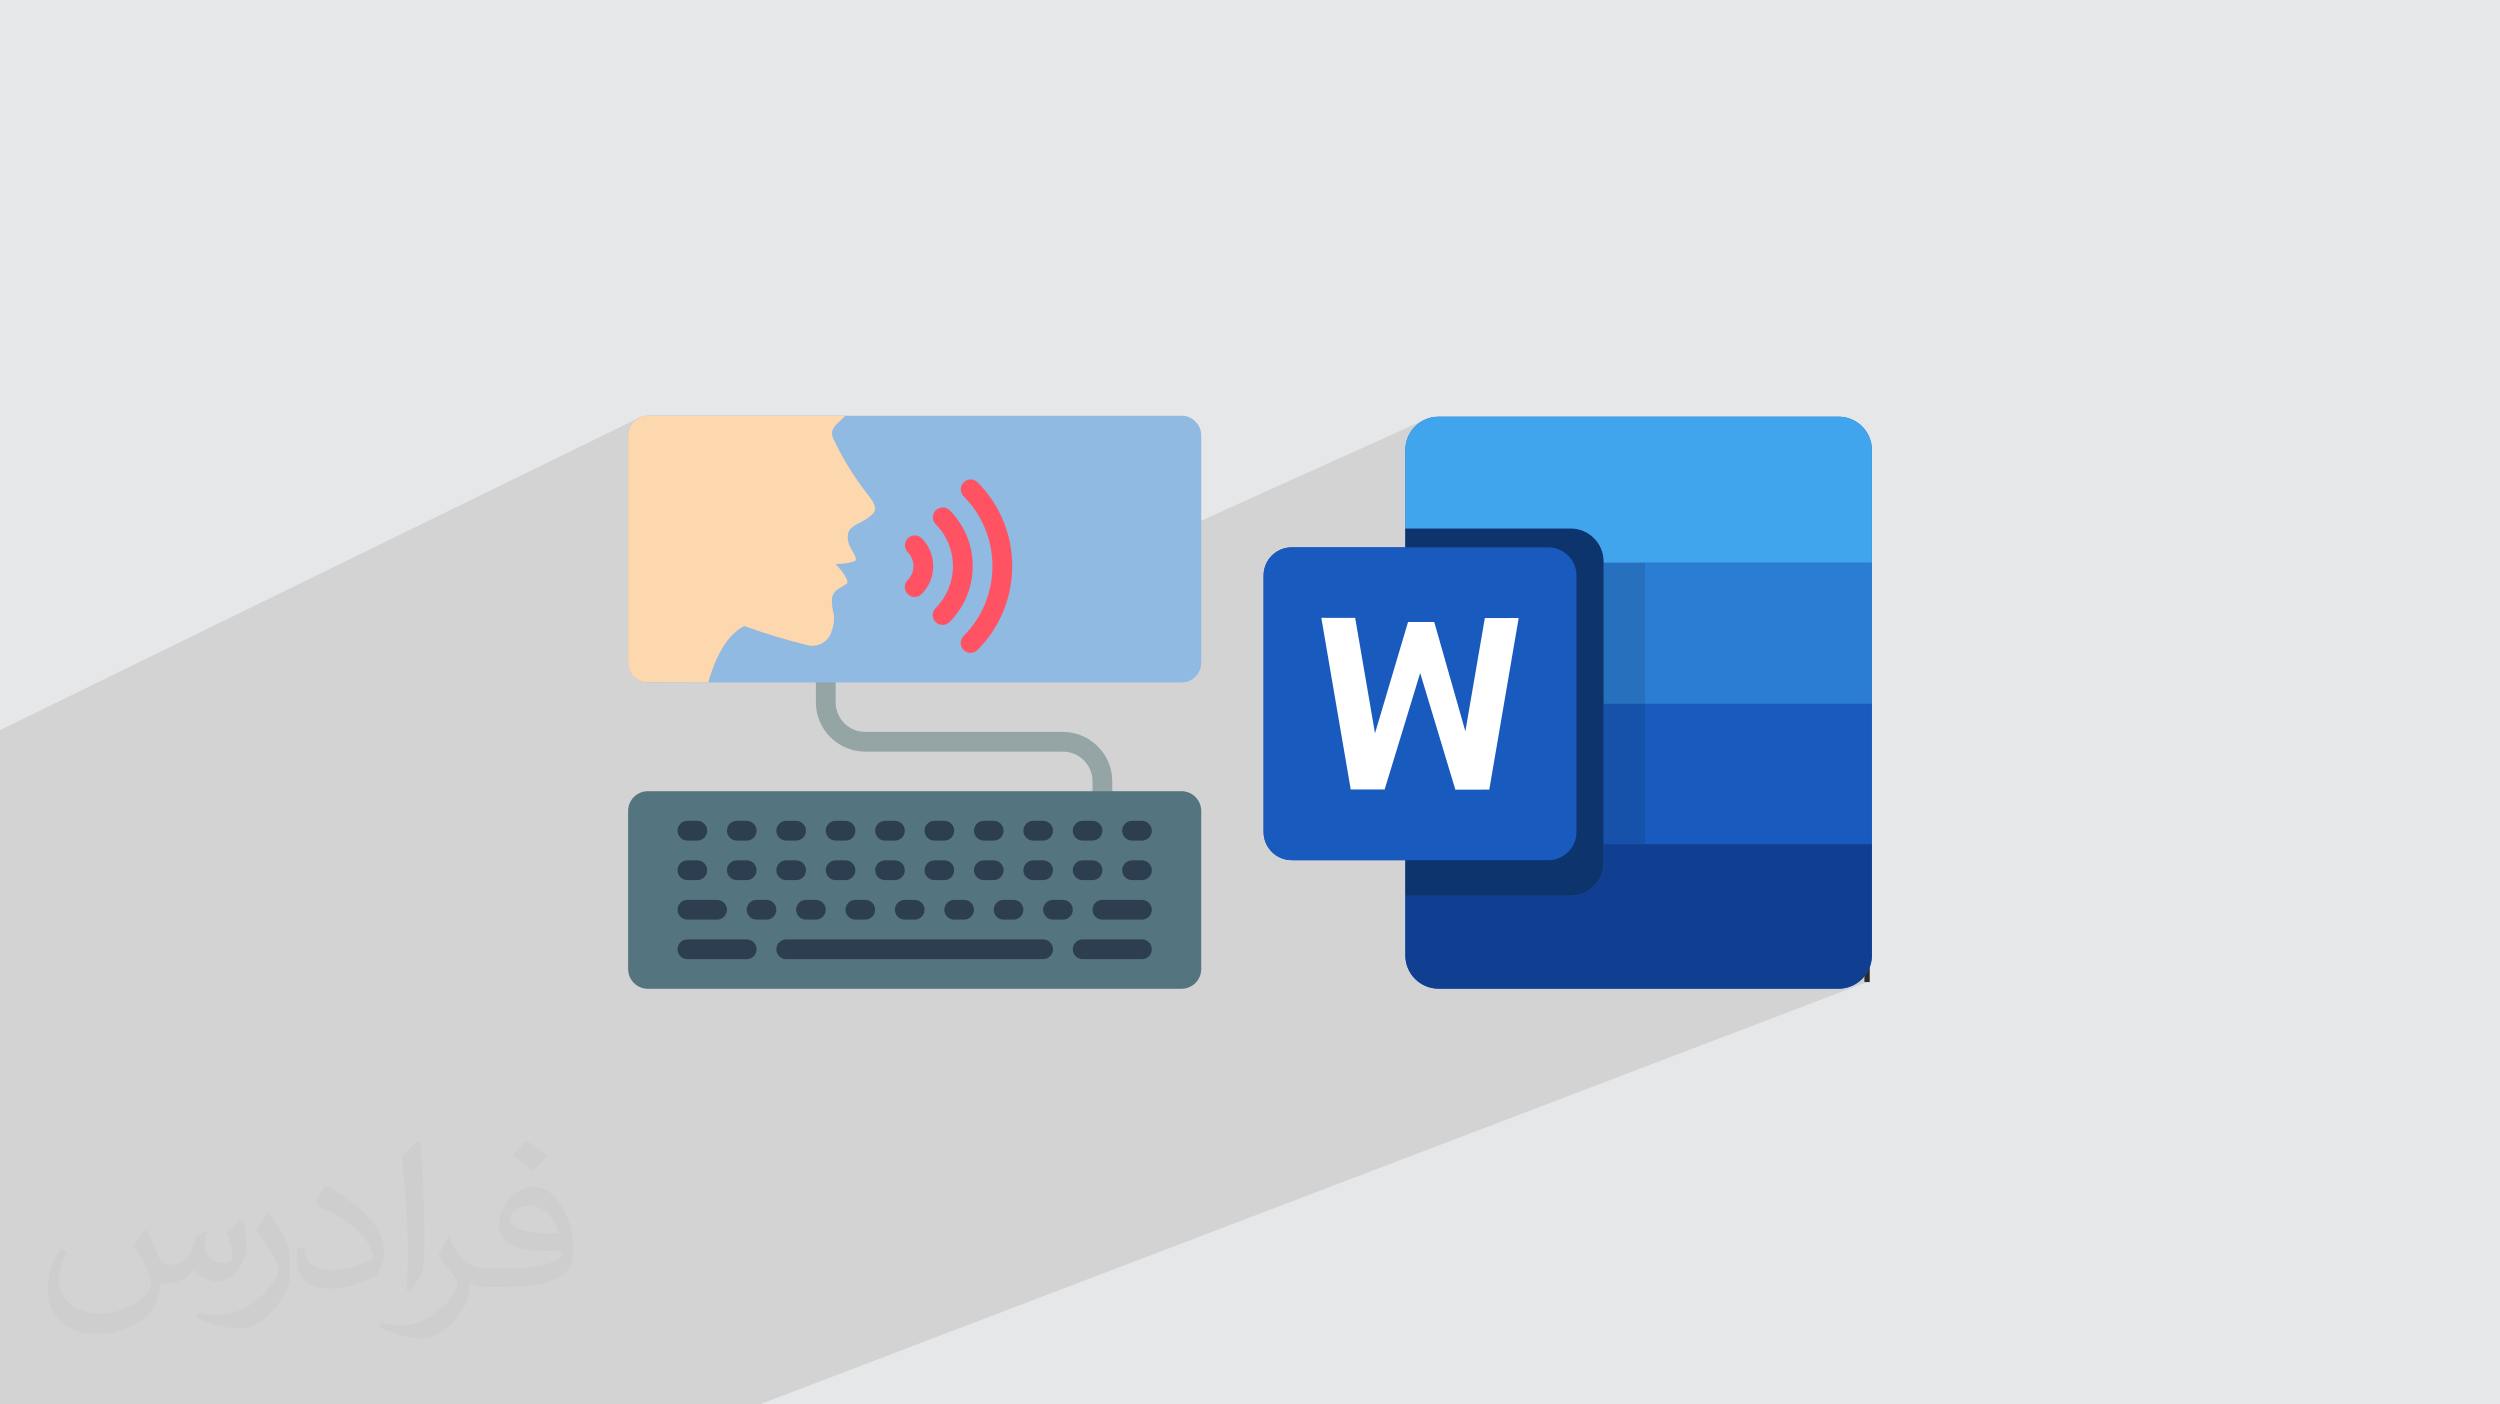 <?xml version="1.0" encoding="UTF-8"?>
<!DOCTYPE svg PUBLIC "-//W3C//DTD SVG 1.0//EN" "http://www.w3.org/TR/2001/REC-SVG-20010904/DTD/svg10.dtd">
<!-- Creator: CorelDRAW -->
<svg xmlns="http://www.w3.org/2000/svg" xml:space="preserve" width="94.192mm" height="52.917mm" version="1.0" style="shape-rendering:geometricPrecision; text-rendering:geometricPrecision; image-rendering:optimizeQuality; fill-rule:evenodd; clip-rule:evenodd"
viewBox="0 0 9404.92 5283.66"
 xmlns:xlink="http://www.w3.org/1999/xlink"
 xmlns:xodm="http://www.corel.com/coreldraw/odm/2003">
 <defs>
  <style type="text/css">
   <![CDATA[
    .str0 {stroke:#2B2A29;stroke-width:35.23;stroke-miterlimit:22.926}
    .str1 {stroke:#2B2A29;stroke-width:19.97;stroke-miterlimit:22.926}
    .fil9 {fill:none}
    .fil12 {fill:#0E346D;fill-rule:nonzero}
    .fil13 {fill:#103F91;fill-rule:nonzero}
    .fil14 {fill:#1651AA;fill-rule:nonzero}
    .fil10 {fill:#185ABD;fill-rule:nonzero}
    .fil15 {fill:#2770BE;fill-rule:nonzero}
    .fil11 {fill:#2B7CD3;fill-rule:nonzero}
    .fil7 {fill:#2C3E50;fill-rule:nonzero}
    .fil16 {fill:#41A5EE;fill-rule:nonzero}
    .fil6 {fill:#547580;fill-rule:nonzero}
    .fil4 {fill:#90BAE1;fill-rule:nonzero}
    .fil3 {fill:#95A5A5;fill-rule:nonzero}
    .fil5 {fill:#FDD7AD;fill-rule:nonzero}
    .fil8 {fill:#FF5364;fill-rule:nonzero}
    .fil17 {fill:white;fill-rule:nonzero}
    .fil2 {fill:#373435;fill-opacity:0.031}
    .fil1 {fill:#2B2A29;fill-opacity:0.102}
    .fil0 {fill:#E6E7E8}
   ]]>
  </style>
 </defs>
 <g id="Layer_x0020_1">
  <polygon class="fil0" points="-0,0 9404.92,0 9404.92,5283.66 -0,5283.66 "/>
  <polygon class="fil1" points="-0,5073.13 -0,5066.69 -0,5064.92 -0,5064.41 -0,5050.95 -0,5048.13 -0,5043.84 -0,5043.23 -0,5042.23 -0,5029.95 -0,5027.14 -0,5021.24 -0,4994.77 -0,4993.93 -0,4980.71 -0,4980.65 -0,4977.78 -0,4974.13 -0,4973.2 -0,4971.68 -0,4960.1 -0,4958.86 -0,4957.25 -0,4951.13 -0,4949.26 -0,4923.92 -0,4922.75 -0,4911.92 -0,4910.72 -0,4909.66 -0,4906.75 -0,4903.74 -0,4902.48 -0,4900.42 -0,4897.9 -0,4895.04 -0,4889.57 -0,4888.8 -0,4886.67 -0,4880.35 -0,4852.35 -0,4850.85 -0,4841.57 -0,4840.03 -0,4837.96 -0,4835 -0,4832.63 -0,4831.05 -0,4828.46 -0,4827.41 -0,4824.51 -0,4818.34 -0,4818.06 -0,4815.57 -0,4815.4 -0,4812.53 -0,4808.85 -0,4799.62 -0,4796.62 -0,4792.38 -0,4789.9 -0,4789.48 -0,4780.07 -0,4778.23 -0,4770.52 -0,4770.12 -0,4768.65 -0,4765.53 -0,4765.27 -0,4762.53 -0,4760.83 -0,4758.91 -0,4756.22 -0,4755.77 -0,4753.27 -0,4746.6 -0,4746.38 -0,4743.41 -0,4742.14 -0,4740.88 -0,4736.65 -0,4727.46 -0,4717.22 -0,4713.72 -0,4713.71 -0,4710.12 -0,4710.11 -0,4709 -0,4707.06 -0,4704.87 -0,4698.76 -0,4696.56 -0,4692.37 -0,4689.33 -0,4688.31 -0,4686.04 -0,4684.33 -0,4682.34 -0,4681.33 -0,4674.44 -0,4673.71 -0,4671.96 -0,4670.7 -0,4663.71 -0,4651.87 -0,4648.77 -0,4633.31 -0,4632.86 -0,4630.76 -0,4626.29 -0,4623.74 -0,4618.47 -0,4615.39 -0,4615.06 -0,4612.44 -0,4611.71 -0,4608.67 -0,4608.16 -0,4601.56 -0,4600.33 -0,4597.26 -0,4590.04 -0,4587.88 -0,4566.35 -0,4558.82 -0,4558.55 -0,4558.53 -0,4553.1 -0,4550.2 -0,4541.08 -0,4538.37 -0,4538.09 -0,4535.29 -0,4527.95 -0,4526.19 -0,4523.07 -0,4515.62 -0,4513.8 -0,4513.75 -0,4510.6 -0,4495.98 -0,4479.17 -0,4475.91 -0,4466.33 -0,4464.29 -0,4462.98 -0,4461.17 -0,4453.6 -0,4451.29 -0,4448.13 -0,4440.45 -0,4404.49 -0,4400.87 -0,4390.82 -0,4389.46 -0,4386.3 -0,4386 -0,4378.49 -0,4375.64 -0,4372.42 -0,4329.06 -0,4325.06 -0,4324.66 -0,4324.64 -0,4313.88 -0,4310.66 -0,4302.62 -0,4273.12 -0,4271.49 -0,4252.85 -0,4237.51 -0,4235.39 -0,4234.25 -0,4221.56 -0,4212.75 -0,4110.11 -0,4097.8 -0,4095.4 -0,4069.4 -0,4069.39 -0,4065.17 -0,4025.53 -0,3999.51 -0,3999.51 -0,3960.01 -0,3957.65 -0,3957.38 -0,3935.42 -0,3832.11 -0,3821.45 -0,3819.12 -0,3803.92 -0,3787.47 -0,3751.05 -0,3690.47 -0,3688.53 -0,3666.02 -0,3648.99 -0,3628.43 -0,3604.69 -0,3601.14 -0,3580.09 -0,3577.3 -0,3553.52 -0,3538.29 -0,3526.5 -0,3502.64 -0,3495.33 -0,3474.3 -0,3456.16 -0,3387.24 -0,3151.71 -0,3125.52 -0,3085.92 -0,2789.91 -0,2754.36 -0,2746.69 -0,2746.62 2408.41,1569.71 2407.05,1570.46 2408.44,1569.77 2422.37,1565.42 2437.34,1563.87 3180.03,1563.87 3172.55,1571.88 3164.4,1579.61 3156.08,1587.25 3148.1,1595 3140.98,1603.06 3135.22,1611.64 3131.34,1620.94 3129.84,1631.15 3130.2,1634.43 3130.74,1637.67 3131.46,1640.88 3132.36,1644.03 3133.43,1647.14 3134.66,1650.18 3136.07,1653.16 3137.65,1656.05 3144.07,1669.27 3150.67,1682.39 3157.44,1695.43 3164.38,1708.36 3171.49,1721.21 3178.77,1733.95 3186.22,1746.6 3193.83,1759.15 3201.62,1771.59 3209.57,1783.92 3217.69,1796.15 3225.97,1808.27 3234.4,1820.29 3243,1832.2 3251.77,1843.99 3260.68,1855.66 3265.35,1861.42 3270.69,1868.22 3276.25,1875.8 3281.59,1883.91 3286.27,1892.31 3289.85,1900.72 3291.88,1908.91 3291.91,1916.62 3290.56,1921.79 3288.05,1926.71 3284.66,1931.36 3280.61,1935.72 3276.17,1939.78 3271.58,1943.54 3267.07,1946.98 3262.92,1950.08 3253.73,1956.01 3243.12,1961.73 3231.82,1967.52 3220.54,1973.63 3210.03,1980.36 3201.02,1987.98 3194.24,1996.75 3190.43,2006.95 3189.54,2012.61 3189.32,2015.46 3637.46,1806.5 3644.29,1804.44 3651.33,1803.73 3658.38,1804.36 3665.24,1806.33 3671.68,1809.63 3677.52,1814.28 3693.32,1830.94 3708.1,1848.17 3721.86,1865.98 3734.6,1884.28 3746.32,1903.07 3757.01,1922.28 3766.7,1941.9 3775.36,1961.87 3783,1982.15 3789.63,2002.72 3795.23,2023.52 3799.82,2044.51 3803.39,2065.66 3805.94,2086.94 3807.47,2108.29 3807.97,2129.69 3807.47,2151.07 3805.94,2172.43 3803.39,2193.7 3799.82,2214.86 3795.23,2235.86 3789.63,2256.65 3783,2277.21 3776.69,2293.96 5363.29,1577.46 5362.81,1577.69 5363.3,1577.47 5352.36,1582.74 5342.03,1589.01 5332.4,1596.22 5323.5,1604.3 5315.42,1613.19 5308.21,1622.83 5301.94,1633.15 5296.67,1644.09 5292.46,1655.59 5289.37,1667.6 5287.48,1680.03 5286.83,1692.83 5286.83,1988 5908.5,1988 5908.53,1988.01 5921.24,1988.64 5921.27,1988.65 5933.6,1990.53 5933.62,1990.54 5945.53,1993.59 5945.55,1993.6 5956.96,1997.79 5956.98,1997.8 5967.85,2003.03 5967.87,2003.04 5978.11,2009.26 5978.13,2009.27 5987.69,2016.43 5987.71,2016.44 5996.55,2024.47 6004.56,2033.3 6004.58,2033.31 6011.75,2042.89 6017.98,2053.15 6023.22,2064.04 6027.41,2075.47 6030.48,2087.4 6032.37,2099.76 6033.01,2112.49 6033.01,2116.74 6188,2116.74 7041.9,2116.74 6188,2475.22 6188,2647.46 6188,2647.47 7041.91,2647.47 6188,2994.87 6188,3006.89 7023.84,2667.09 7023.84,2689.09 7023.84,3175.56 7041.91,3175.56 7023.84,3182.68 7023.84,3672.48 7023.84,3694.47 2856.73,5283.66 2839.82,5283.66 2819.17,5283.66 2805.02,5283.66 1945.87,5283.66 1895.46,5283.66 1690.09,5283.66 1685.76,5283.66 1465.95,5283.66 1465.93,5283.66 1148.47,5283.66 1148.45,5283.66 1072.52,5283.66 1072.5,5283.66 964.53,5283.66 964.51,5283.66 948.08,5283.66 813.4,5283.66 804.01,5283.66 780.06,5283.66 780.04,5283.66 762.04,5283.66 741.24,5283.66 741.22,5283.66 715.41,5283.66 633.18,5283.66 626.8,5283.66 609.82,5283.66 587.53,5283.66 580.52,5283.66 580.51,5283.66 562.13,5283.66 293.06,5283.66 293.03,5283.66 225.52,5283.66 171.49,5283.66 58.16,5283.66 8.53,5283.66 -0,5283.66 -0,5250.62 -0,5244.45 -0,5241.9 -0,5239.54 -0,5225.49 -0,5222.74 -0,5222.44 -0,5218.72 -0,5217.31 -0,5191.06 -0,5180.1 -0,5175.75 -0,5172.38 -0,5170.16 -0,5164.06 -0,5162.89 -0,5145.69 -0,5134.21 -0,5120.56 -0,5119.15 -0,5117.77 -0,5112.58 -0,5112.09 -0,5099.23 -0,5090.65 "/>
  <path class="fil2" d="M548.54 4627.69c17.95,27.21 29.6,53.36 40.96,82.43 8.45,16.91 12.93,48.09 52.57,48.09 11.61,0 28.28,-3.42 43.06,-11.61 16.63,-8.73 29.32,-21.94 35.94,-42l15.85 -53.36 38.57 -19.02 2.64 2.64c-5.27,20.09 -6.59,39.36 -6.59,54.43 0,44.63 38.57,61.56 69.22,61.56 17.95,0 34.09,-8.73 34.09,-25.11 0,-21.13 -8.98,-57.06 -20.62,-89.29 17.95,-17.95 35.94,-35.94 56.53,-50.47l3.17 1.6c8.98,38.04 14,75.56 14,100.66 0,24.57 -10.83,51.79 -19.81,69.49 -18.49,34.87 -51.25,62.62 -90.87,62.62 -30.1,0 -63.65,-15.07 -86.66,-43.06l-1.32 0c-21.66,26.96 -55.22,51.25 -108.86,51.25l-16.63 0c-2.64,35.41 -10.29,60.49 -21.94,82.95 -31.95,62.34 -126.81,106.47 -216.1,106.47 -124.17,0 -186.51,-71.59 -186.51,-166.96 0,-58.91 19.27,-113.6 48.88,-152.42l24.29 10.04c-18.49,35.41 -30.91,68.68 -30.91,101.45 0,89.29 72.66,131.83 156.4,131.83 77.68,0 173.83,-49.41 191.28,-106.72 -6.59,-62.62 -30.1,-91.93 -66.04,-148.99 10.83,-19.02 24.83,-38.04 42.28,-58.38l3.17 0 0 0 0 0 -0.02 -0.09zm1432.13 -336.04c26.15,16.39 51.79,35.66 76.87,57.85 -14,19.81 -31.45,37.79 -53.11,53.64 -25.11,-20.34 -50.19,-37.79 -75.84,-56.27 17.42,-19.55 34.62,-38.29 52.04,-55.22l0 0 0 0 0 0 0 0 0 0 0.03 0zm13.47 244.11c-42.28,0 -76.87,27.75 -76.87,48.34 0,44.13 84.53,57.85 185.72,57.31 -12.68,-51.79 -57.06,-105.68 -108.86,-105.68l0.01 0.03zm-94.86 236.19c54.96,0 103.04,-1.6 139.74,-10.83 40.96,-10.29 75.56,-30.91 75.56,-45.17 0,-3.7 0,-8.19 -1.32,-11.89 -22.98,2.11 -49.41,2.11 -72.38,2.11 -74.49,0 -131.55,-16.91 -154.02,-58.66 -5.55,-11.61 -9.51,-24.57 -9.51,-39.36 0,-40.43 17.42,-79.79 48.09,-107 25.61,-22.45 53.89,-36.44 82.67,-36.44 52.04,0 93.51,41.75 122.57,107.54 15.85,35.94 26.68,77.4 26.68,129.72 0,34.87 -9.51,64.19 -31.17,85.85 -40.43,39.11 -114.92,53.89 -229.04,53.89l-51.79 0 0 0 -13.47 0c-28.28,0 -48.62,-5.02 -64.72,-17.42l-2.64 0c0.79,6.59 1.32,12.93 1.32,19.02 0,25.61 -8.45,58.38 -25.61,84.53 -50.72,75.3 -105.68,108.04 -153.24,108.04 -48.09,0 -107,-18.49 -160.11,-42.54l9.51 -18.49c17.17,7.13 40.96,11.89 73.7,11.89 85.85,0 198.66,-82.43 212.66,-163 -3.17,-6.59 -8.98,-15.32 -17.17,-24.57 -25.11,-29.85 -40.96,-54.68 -55.75,-80.83 12.68,-25.11 24.29,-45.17 35.13,-63.4l4.49 -0.53c36.72,74.77 69.99,117.55 144.23,117.55l11.61 0 0 0 53.89 0 0 0 0 0 0 0 0 0 0 0 0.09 0.01zm-371.98 79c6.34,-34.34 6.87,-72.91 6.87,-108.86l0 -53.36c0,-99.6 -12.68,-244.36 -22.98,-338.68 17.95,-19.27 43.06,-42 62.87,-57.31l5.81 1.6c13.47,118.62 16.63,256 16.63,383.06 0,33.3 -1.32,65.79 -4.49,89.55 -1.85,30.1 -19.27,52.83 -56.53,87.7l-8.19 -3.7zm-382.8 -157.19c1.85,46.77 24.83,83.49 105.15,83.49 49.93,0 92.19,-12.93 138.96,-35.13 8.45,-3.7 12.93,-8.73 12.93,-12.93 0,-29.32 -22.45,-68.15 -60.23,-103.55 -36.72,-33.3 -85.34,-62.62 -130.76,-82.18 -15.6,-6.59 -20.62,-13.47 -20.62,-20.09 0,-13.47 17.95,-41.75 32.77,-62.09l5.02 -0.53c52.04,27.21 110.17,67.64 153.24,112.53 39.11,41.47 63.4,83.49 63.4,129.19 0,33.81 -10.29,65.51 -26.96,95.11 -57.06,28.79 -117.83,50.72 -178.06,50.72 -73.17,0 -123.1,-34.34 -123.1,-114.92 0,-8.73 0,-22.19 3.17,-39.64l25.11 0 0 0 0 0 0 0 0 0 0 0 -0.02 0zm-132.37 -132.9l45.45 73.45c16.63,27.21 32.23,56.81 32.23,103.55l0 59.7c0,48.34 -30.91,100.13 -80.83,151.38 -39.11,34.62 -73.7,49.41 -105.68,49.41 -47.55,0 -101.98,-14.79 -164.85,-41.75l7.13 -18.49c19.81,5.27 42.79,9.77 71.06,9.77 90.36,-0.53 182.8,-66.57 225.08,-147.15 5.02,-9.26 6.87,-17.95 6.87,-24.04 0,-9.26 -5.02,-19.55 -8.98,-28.79 -22.98,-43.31 -48.62,-82.95 -76.87,-119.68 14.79,-23.25 29.6,-45.7 45.7,-67.9l3.7 0.53 0 0 0 0 0 0 0 0 0 0 -0.02 0.01z"/>
  <g id="_2063774666928">
   <g>
    <g id="Page-1">
     <g id="_004---Text-to-speech">
      <path id="Shape" class="fil3" d="M4147.22 3013.55c-20.53,0 -37.17,-16.64 -37.17,-37.17l0 -37.17c-0.07,-61.56 -49.95,-111.44 -111.51,-111.51l-743.42 0c-102.59,-0.12 -185.74,-83.26 -185.86,-185.86l0 -74.34c0,-20.53 16.64,-37.17 37.17,-37.17 20.53,0 37.17,16.64 37.17,37.17l0 74.34c0.06,61.57 49.95,111.45 111.51,111.52l743.42 0c102.59,0.12 185.74,83.25 185.86,185.85l0 37.17c0,20.53 -16.64,37.17 -37.17,37.17z"/>
      <path class="fil4" d="M2437.34 1563.87l2007.25 0c41.05,0 74.34,33.29 74.34,74.34l0 854.94c0,41.06 -33.29,74.35 -74.34,74.35l-2007.25 0c-41.05,0 -74.34,-33.29 -74.34,-74.35l0 -854.94c0,-41.05 33.29,-74.34 74.35,-74.34z"/>
      <path id="Shape_0" class="fil5" d="M3291.91 1916.62c-1.86,14.13 -18.58,25.65 -28.99,33.46 -21.94,16.36 -66.91,27.51 -72.49,56.87 -2.96,15.05 -1.13,30.64 5.2,44.6 15.25,32.34 31.97,49.44 20.08,59.48 -23.21,7.8 -47.65,11.32 -72.11,10.4 0,0 58.35,62.81 41.63,74.72 -20.82,14.87 -47.58,21.93 -54.64,49.8 -2.19,22.01 -0.04,44.23 6.32,65.42 2.28,20.78 -0.4,41.8 -7.81,61.34 -9.85,39.18 -48.98,63.51 -88.47,55.01 -81.3,-19.81 -161.46,-44.01 -240.13,-72.48 -94.79,42.75 -136.05,212.25 -136.05,212.25l-236.4 -0.75c-37.13,-4.64 -65,-36.18 -65.05,-73.6l0 -854.94c0.12,-41.01 33.33,-74.22 74.34,-74.34l742.69 0c-18.58,21.93 -49.81,38.65 -50.18,67.28 0.72,8.78 3.38,17.28 7.81,24.9 33.79,70.73 75.04,137.64 123.03,199.61 11.15,13.76 34.2,41.26 31.22,60.96z"/>
      <path class="fil6" d="M2437.34 2976.37l2007.25 0c41.05,0 74.34,33.29 74.34,74.34l0 594.75c0,41.05 -33.29,74.34 -74.34,74.34l-2007.25 0c-41.05,0 -74.34,-33.29 -74.34,-74.35l0 -594.73c0,-41.06 33.29,-74.35 74.35,-74.35z"/>
      <path id="Shape_1" class="fil7" d="M2623.2 3162.23l-37.16 0c-20.54,0 -37.17,-16.64 -37.17,-37.17 0,-20.53 16.63,-37.17 37.17,-37.17l37.16 0c20.53,0 37.17,16.64 37.17,37.17 0,20.53 -16.64,37.17 -37.17,37.17z"/>
      <path id="Shape_2" class="fil7" d="M2809.06 3162.23l-37.17 0c-20.53,0 -37.17,-16.64 -37.17,-37.17 0,-20.53 16.64,-37.17 37.17,-37.17l37.17 0c20.53,0 37.17,16.64 37.17,37.17 0,20.53 -16.64,37.17 -37.17,37.17z"/>
      <path id="Shape_3" class="fil7" d="M2994.92 3162.23l-37.17 0c-20.53,0 -37.17,-16.64 -37.17,-37.17 0,-20.53 16.64,-37.17 37.17,-37.17l37.17 0c20.53,0 37.16,16.64 37.16,37.17 0,20.53 -16.63,37.17 -37.16,37.17z"/>
      <path id="Shape_4" class="fil7" d="M3180.76 3162.23l-37.16 0c-20.53,0 -37.17,-16.64 -37.17,-37.17 0,-20.53 16.64,-37.17 37.17,-37.17l37.16 0c20.53,0 37.17,16.64 37.17,37.17 0,20.53 -16.64,37.17 -37.17,37.17z"/>
      <path id="Shape_5" class="fil7" d="M3366.62 3162.23l-37.17 0c-20.53,0 -37.16,-16.64 -37.16,-37.17 0,-20.53 16.63,-37.17 37.16,-37.17l37.17 0c20.53,0 37.17,16.64 37.17,37.17 0,20.53 -16.64,37.17 -37.17,37.17z"/>
      <path id="Shape_6" class="fil7" d="M3552.48 3162.23l-37.17 0c-20.53,0 -37.17,-16.64 -37.17,-37.17 0,-20.53 16.64,-37.17 37.17,-37.17l37.17 0c20.53,0 37.17,16.64 37.17,37.17 0,20.53 -16.64,37.17 -37.17,37.17z"/>
      <path id="Shape_7" class="fil7" d="M3738.34 3162.23l-37.17 0c-20.53,0 -37.17,-16.64 -37.17,-37.17 0,-20.53 16.64,-37.17 37.17,-37.17l37.17 0c20.53,0 37.16,16.64 37.16,37.17 0,20.53 -16.63,37.17 -37.16,37.17z"/>
      <path id="Shape_8" class="fil7" d="M3924.19 3162.23l-37.16 0c-20.53,0 -37.17,-16.64 -37.17,-37.17 0,-20.53 16.64,-37.17 37.17,-37.17l37.16 0c20.53,0 37.17,16.64 37.17,37.17 0,20.53 -16.64,37.17 -37.17,37.17z"/>
      <path id="Shape_9" class="fil7" d="M4110.05 3162.23l-37.17 0c-20.53,0 -37.16,-16.64 -37.16,-37.17 0,-20.53 16.63,-37.17 37.16,-37.17l37.17 0c20.53,0 37.17,16.64 37.17,37.17 0,20.53 -16.64,37.17 -37.17,37.17z"/>
      <path id="Shape_10" class="fil7" d="M2809.06 3310.92l-37.17 0c-20.53,0 -37.17,-16.64 -37.17,-37.17 0,-20.53 16.64,-37.17 37.17,-37.17l37.17 0c20.53,0 37.17,16.64 37.17,37.17 0,20.53 -16.64,37.17 -37.17,37.17z"/>
      <path id="Shape_11" class="fil7" d="M2994.92 3310.92l-37.17 0c-20.53,0 -37.17,-16.64 -37.17,-37.17 0,-20.53 16.64,-37.17 37.17,-37.17l37.17 0c20.53,0 37.16,16.64 37.16,37.17 0,20.53 -16.63,37.17 -37.16,37.17z"/>
      <path id="Shape_12" class="fil7" d="M3180.76 3310.92l-37.16 0c-20.53,0 -37.17,-16.64 -37.17,-37.17 0,-20.53 16.64,-37.17 37.17,-37.17l37.16 0c20.53,0 37.17,16.64 37.17,37.17 0,20.53 -16.64,37.17 -37.17,37.17z"/>
      <path id="Shape_13" class="fil7" d="M3366.62 3310.92l-37.17 0c-20.53,0 -37.16,-16.64 -37.16,-37.17 0,-20.53 16.63,-37.17 37.16,-37.17l37.17 0c20.53,0 37.17,16.64 37.17,37.17 0,20.53 -16.64,37.17 -37.17,37.17z"/>
      <path id="Shape_14" class="fil7" d="M3552.48 3310.92l-37.17 0c-20.53,0 -37.17,-16.64 -37.17,-37.17 0,-20.53 16.64,-37.17 37.17,-37.17l37.17 0c20.53,0 37.17,16.64 37.17,37.17 0,20.53 -16.64,37.17 -37.17,37.17z"/>
      <path id="Shape_15" class="fil7" d="M3738.34 3310.92l-37.17 0c-20.53,0 -37.17,-16.64 -37.17,-37.17 0,-20.53 16.64,-37.17 37.17,-37.17l37.17 0c20.53,0 37.16,16.64 37.16,37.17 0,20.53 -16.63,37.17 -37.16,37.17z"/>
      <path id="Shape_16" class="fil7" d="M3924.19 3310.92l-37.16 0c-20.53,0 -37.17,-16.64 -37.17,-37.17 0,-20.53 16.64,-37.17 37.17,-37.17l37.16 0c20.53,0 37.17,16.64 37.17,37.17 0,20.53 -16.64,37.17 -37.17,37.17z"/>
      <path id="Shape_17" class="fil7" d="M4110.05 3310.92l-37.17 0c-20.53,0 -37.16,-16.64 -37.16,-37.17 0,-20.53 16.63,-37.17 37.16,-37.17l37.17 0c20.53,0 37.17,16.64 37.17,37.17 0,20.53 -16.64,37.17 -37.17,37.17z"/>
      <path id="Shape_18" class="fil7" d="M4295.91 3162.23l-37.17 0c-20.53,0 -37.17,-16.64 -37.17,-37.17 0,-20.53 16.64,-37.17 37.17,-37.17l37.17 0c20.53,0 37.17,16.64 37.17,37.17 0,20.53 -16.64,37.17 -37.17,37.17z"/>
      <path id="Shape_19" class="fil7" d="M2623.2 3310.92l-37.16 0c-20.54,0 -37.17,-16.64 -37.17,-37.17 0,-20.53 16.63,-37.17 37.17,-37.17l37.16 0c20.53,0 37.17,16.64 37.17,37.17 0,20.53 -16.64,37.17 -37.17,37.17z"/>
      <path id="Shape_20" class="fil7" d="M4295.91 3310.92l-37.17 0c-20.53,0 -37.17,-16.64 -37.17,-37.17 0,-20.53 16.64,-37.17 37.17,-37.17l37.17 0c20.53,0 37.17,16.64 37.17,37.17 0,20.53 -16.64,37.17 -37.17,37.17z"/>
      <path id="Shape_21" class="fil7" d="M2697.55 3459.6l-111.51 0c-20.54,0 -37.17,-16.64 -37.17,-37.17 0,-20.53 16.63,-37.17 37.17,-37.17l111.51 0c20.53,0 37.16,16.64 37.16,37.17 0,20.53 -16.63,37.17 -37.16,37.17z"/>
      <path id="Shape_22" class="fil7" d="M2883.39 3459.6l-37.16 0c-20.53,0 -37.17,-16.64 -37.17,-37.17 0,-20.53 16.64,-37.17 37.17,-37.17l37.16 0c20.54,0 37.17,16.64 37.17,37.17 0,20.53 -16.63,37.17 -37.17,37.17z"/>
      <path id="Shape_23" class="fil7" d="M3069.25 3459.6l-37.17 0c-20.53,0 -37.16,-16.64 -37.16,-37.17 0,-20.53 16.63,-37.17 37.16,-37.17l37.17 0c20.53,0 37.17,16.64 37.17,37.17 0,20.53 -16.64,37.17 -37.17,37.17z"/>
      <path id="Shape_24" class="fil7" d="M3255.11 3459.6l-37.17 0c-20.53,0 -37.17,-16.64 -37.17,-37.17 0,-20.53 16.64,-37.17 37.17,-37.17l37.17 0c20.53,0 37.17,16.64 37.17,37.17 0,20.53 -16.64,37.17 -37.17,37.17z"/>
      <path id="Shape_25" class="fil7" d="M3440.97 3459.6l-37.17 0c-20.53,0 -37.17,-16.64 -37.17,-37.17 0,-20.53 16.64,-37.17 37.17,-37.17l37.17 0c20.53,0 37.16,16.64 37.16,37.17 0,20.53 -16.63,37.17 -37.16,37.17z"/>
      <path id="Shape_26" class="fil7" d="M3626.82 3459.6l-37.16 0c-20.53,0 -37.17,-16.64 -37.17,-37.17 0,-20.53 16.64,-37.17 37.17,-37.17l37.16 0c20.53,0 37.17,16.64 37.17,37.17 0,20.53 -16.64,37.17 -37.17,37.17z"/>
      <path id="Shape_27" class="fil7" d="M3812.68 3459.6l-37.17 0c-20.53,0 -37.16,-16.64 -37.16,-37.17 0,-20.53 16.63,-37.17 37.16,-37.17l37.17 0c20.53,0 37.17,16.64 37.17,37.17 0,20.53 -16.64,37.17 -37.17,37.17z"/>
      <path id="Shape_28" class="fil7" d="M3998.54 3459.6l-37.17 0c-20.53,0 -37.17,-16.64 -37.17,-37.17 0,-20.53 16.64,-37.17 37.17,-37.17l37.17 0c20.53,0 37.17,16.64 37.17,37.17 0,20.53 -16.64,37.17 -37.17,37.17z"/>
      <path id="Shape_29" class="fil7" d="M4295.91 3459.6l-148.68 0c-20.53,0 -37.17,-16.64 -37.17,-37.17 0,-20.53 16.64,-37.17 37.17,-37.17l148.68 0c20.53,0 37.17,16.64 37.17,37.17 0,20.53 -16.64,37.17 -37.17,37.17z"/>
      <path id="Shape_30" class="fil7" d="M2809.06 3608.29l-223.02 0c-20.54,0 -37.17,-16.64 -37.17,-37.17 0,-20.53 16.63,-37.17 37.17,-37.17l223.02 0c20.53,0 37.17,16.64 37.17,37.17 0,20.53 -16.64,37.17 -37.17,37.17z"/>
      <path id="Shape_31" class="fil7" d="M3924.19 3608.29l-966.45 0c-20.53,0 -37.17,-16.64 -37.17,-37.17 0,-20.53 16.64,-37.17 37.17,-37.17l966.45 0c20.53,0 37.17,16.64 37.17,37.17 0,20.53 -16.64,37.17 -37.17,37.17z"/>
      <path id="Shape_32" class="fil7" d="M4295.91 3608.29l-223.03 0c-20.53,0 -37.16,-16.64 -37.16,-37.17 0,-20.53 16.63,-37.17 37.16,-37.17l223.03 0c20.53,0 37.17,16.64 37.17,37.17 0,20.53 -16.64,37.17 -37.17,37.17z"/>
      <path id="Shape_33" class="fil8" d="M3651.23 2455.98c-15.03,-0.01 -28.58,-9.07 -34.33,-22.96 -5.76,-13.89 -2.58,-29.86 8.05,-40.5 144.91,-145.27 144.91,-380.41 0,-525.68 -14.2,-14.57 -14.06,-37.84 0.33,-52.23 14.39,-14.39 37.67,-14.53 52.24,-0.33 173.94,174.3 173.94,456.51 0,630.8 -6.97,6.99 -16.43,10.9 -26.29,10.9z"/>
      <path id="Shape_34" class="fil8" d="M3546.11 2350.83c-15.04,0 -28.59,-9.06 -34.34,-22.95 -5.75,-13.89 -2.58,-29.87 8.06,-40.5 86.94,-87.17 86.94,-228.25 0,-315.41 -14.14,-14.58 -13.97,-37.8 0.39,-52.17 14.37,-14.36 37.59,-14.54 52.17,-0.4 115.94,116.2 115.94,304.34 0,420.54 -6.96,6.98 -16.43,10.9 -26.28,10.88z"/>
      <path id="Shape_35" class="fil8" d="M3440.97 2245.71c-15.04,0 -28.59,-9.06 -34.34,-22.95 -5.76,-13.89 -2.58,-29.87 8.06,-40.51 28.98,-29.06 28.98,-76.08 0,-105.14 -14.09,-14.59 -13.89,-37.77 0.45,-52.11 14.34,-14.34 37.52,-14.54 52.11,-0.45 57.97,58.1 57.97,152.16 0,210.26 -6.96,6.99 -16.43,10.91 -26.28,10.89z"/>
     </g>
    </g>
   </g>
   <g>
    <polyline class="fil9 str0" points="6009.44,3694.47 6009.44,3672.48 6009.44,3180.72 6009.44,2689.09 6009.44,2667.09 "/>
    <polyline class="fil9 str1" points="7023.84,3694.47 7023.84,3672.48 7023.84,3180.72 7023.84,2689.09 7023.84,2667.09 "/>
    <path class="fil10" d="M5286.84 2058.93l-427.33 0c-41.16,0 -76.87,23.48 -94.44,57.82 -7.39,14.46 -11.57,30.83 -11.57,48.19l0 965.03c0,16.33 3.71,31.79 10.3,45.6 2.63,5.54 5.72,10.78 9.25,15.77 19.2,27.03 50.78,44.64 86.46,44.64l427.32 0 0 134.02 0 224.23c0,69.14 56.07,125.18 125.21,125.18l1504.65 0c69.15,0 125.2,-56.05 125.2,-125.18l0 -418.66 0 -528.1 0 -530.71 0 -423.94c0,-69.15 -56.06,-125.19 -125.2,-125.19l-1504.65 0c-69.15,0 -125.21,56.05 -125.21,125.19l0 295.18 0 70.93 0.01 -0.01z"/>
    <path class="fil10" d="M5910.99 3191.33c3.52,-4.98 6.62,-10.23 9.25,-15.77 6.6,-13.8 10.3,-29.29 10.3,-45.59l0 -965.02c0,-17.37 -4.18,-33.73 -11.57,-48.21 -17.56,-34.32 -53.28,-57.8 -94.44,-57.8l-965.02 0c-41.18,0 -76.88,23.48 -94.43,57.8 -7.4,14.48 -11.58,30.83 -11.58,48.21l0 965.02c0,16.3 3.7,31.78 10.3,45.59 2.62,5.54 5.72,10.79 9.25,15.77 19.2,27.03 50.78,44.64 86.47,44.64l965.03 0c35.67,0 67.25,-17.61 86.46,-44.64l-0.02 0z"/>
    <polygon class="fil10" points="6188,3175.56 7041.91,3175.56 7041.91,2647.46 6188,2647.46 "/>
    <polygon class="fil11" points="6188,2647.47 7041.91,2647.47 7041.91,2116.74 6188,2116.74 "/>
    <path class="fil12" d="M6033.01 3245.5l0 -1133c0,-68.76 -55.73,-124.48 -124.47,-124.48l-621.7 0 0 70.95 537.69 0c41.17,0 76.88,23.49 94.43,57.8 7.4,14.47 11.58,30.83 11.58,48.21l0 965.02c0,16.31 -3.7,31.79 -10.3,45.59 -2.63,5.54 -5.72,10.79 -9.25,15.76 -19.2,27.05 -50.78,44.65 -86.47,44.65l-537.69 0 0 134.02 621.7 0c68.75,0 124.47,-55.74 124.47,-124.5l0.01 -0.01z"/>
    <path class="fil13" d="M6033.01 3175.56l0 69.93c0,68.77 -55.73,124.5 -124.47,124.5l-621.7 0 0 224.22c0,69.16 56.06,125.18 125.2,125.18l1504.68 0c69.15,0 125.19,-56.03 125.19,-125.18l0 -418.65 -1008.9 0 0 -0.01z"/>
    <polygon class="fil14" points="6033.01,3175.56 6188,3175.56 6188,2647.46 6033.01,2647.46 "/>
    <polygon class="fil15" points="6033.01,2647.47 6188,2647.47 6188,2116.74 6033.01,2116.74 "/>
    <path class="fil16" d="M6916.7 1567.62l-1504.67 0c-69.16,0 -125.21,56.07 -125.21,125.2l0 295.18 621.69 0c68.76,0 124.48,55.73 124.48,124.48l0 4.25 1008.91 0 0 -423.92c0,-69.14 -56.07,-125.2 -125.2,-125.2z"/>
    <polygon class="fil17" points="5585.9,2325.2 5512.69,2751.24 5395.57,2340.03 5296.97,2340.03 5172.71,2758.64 5098.13,2324.51 4970.74,2324.23 5081.41,2969.83 5209.01,2969.98 5342.68,2531.84 5475.01,2970.68 5602.62,2970.53 5713.25,2324.93 "/>
   </g>
  </g>
 </g>
</svg>
